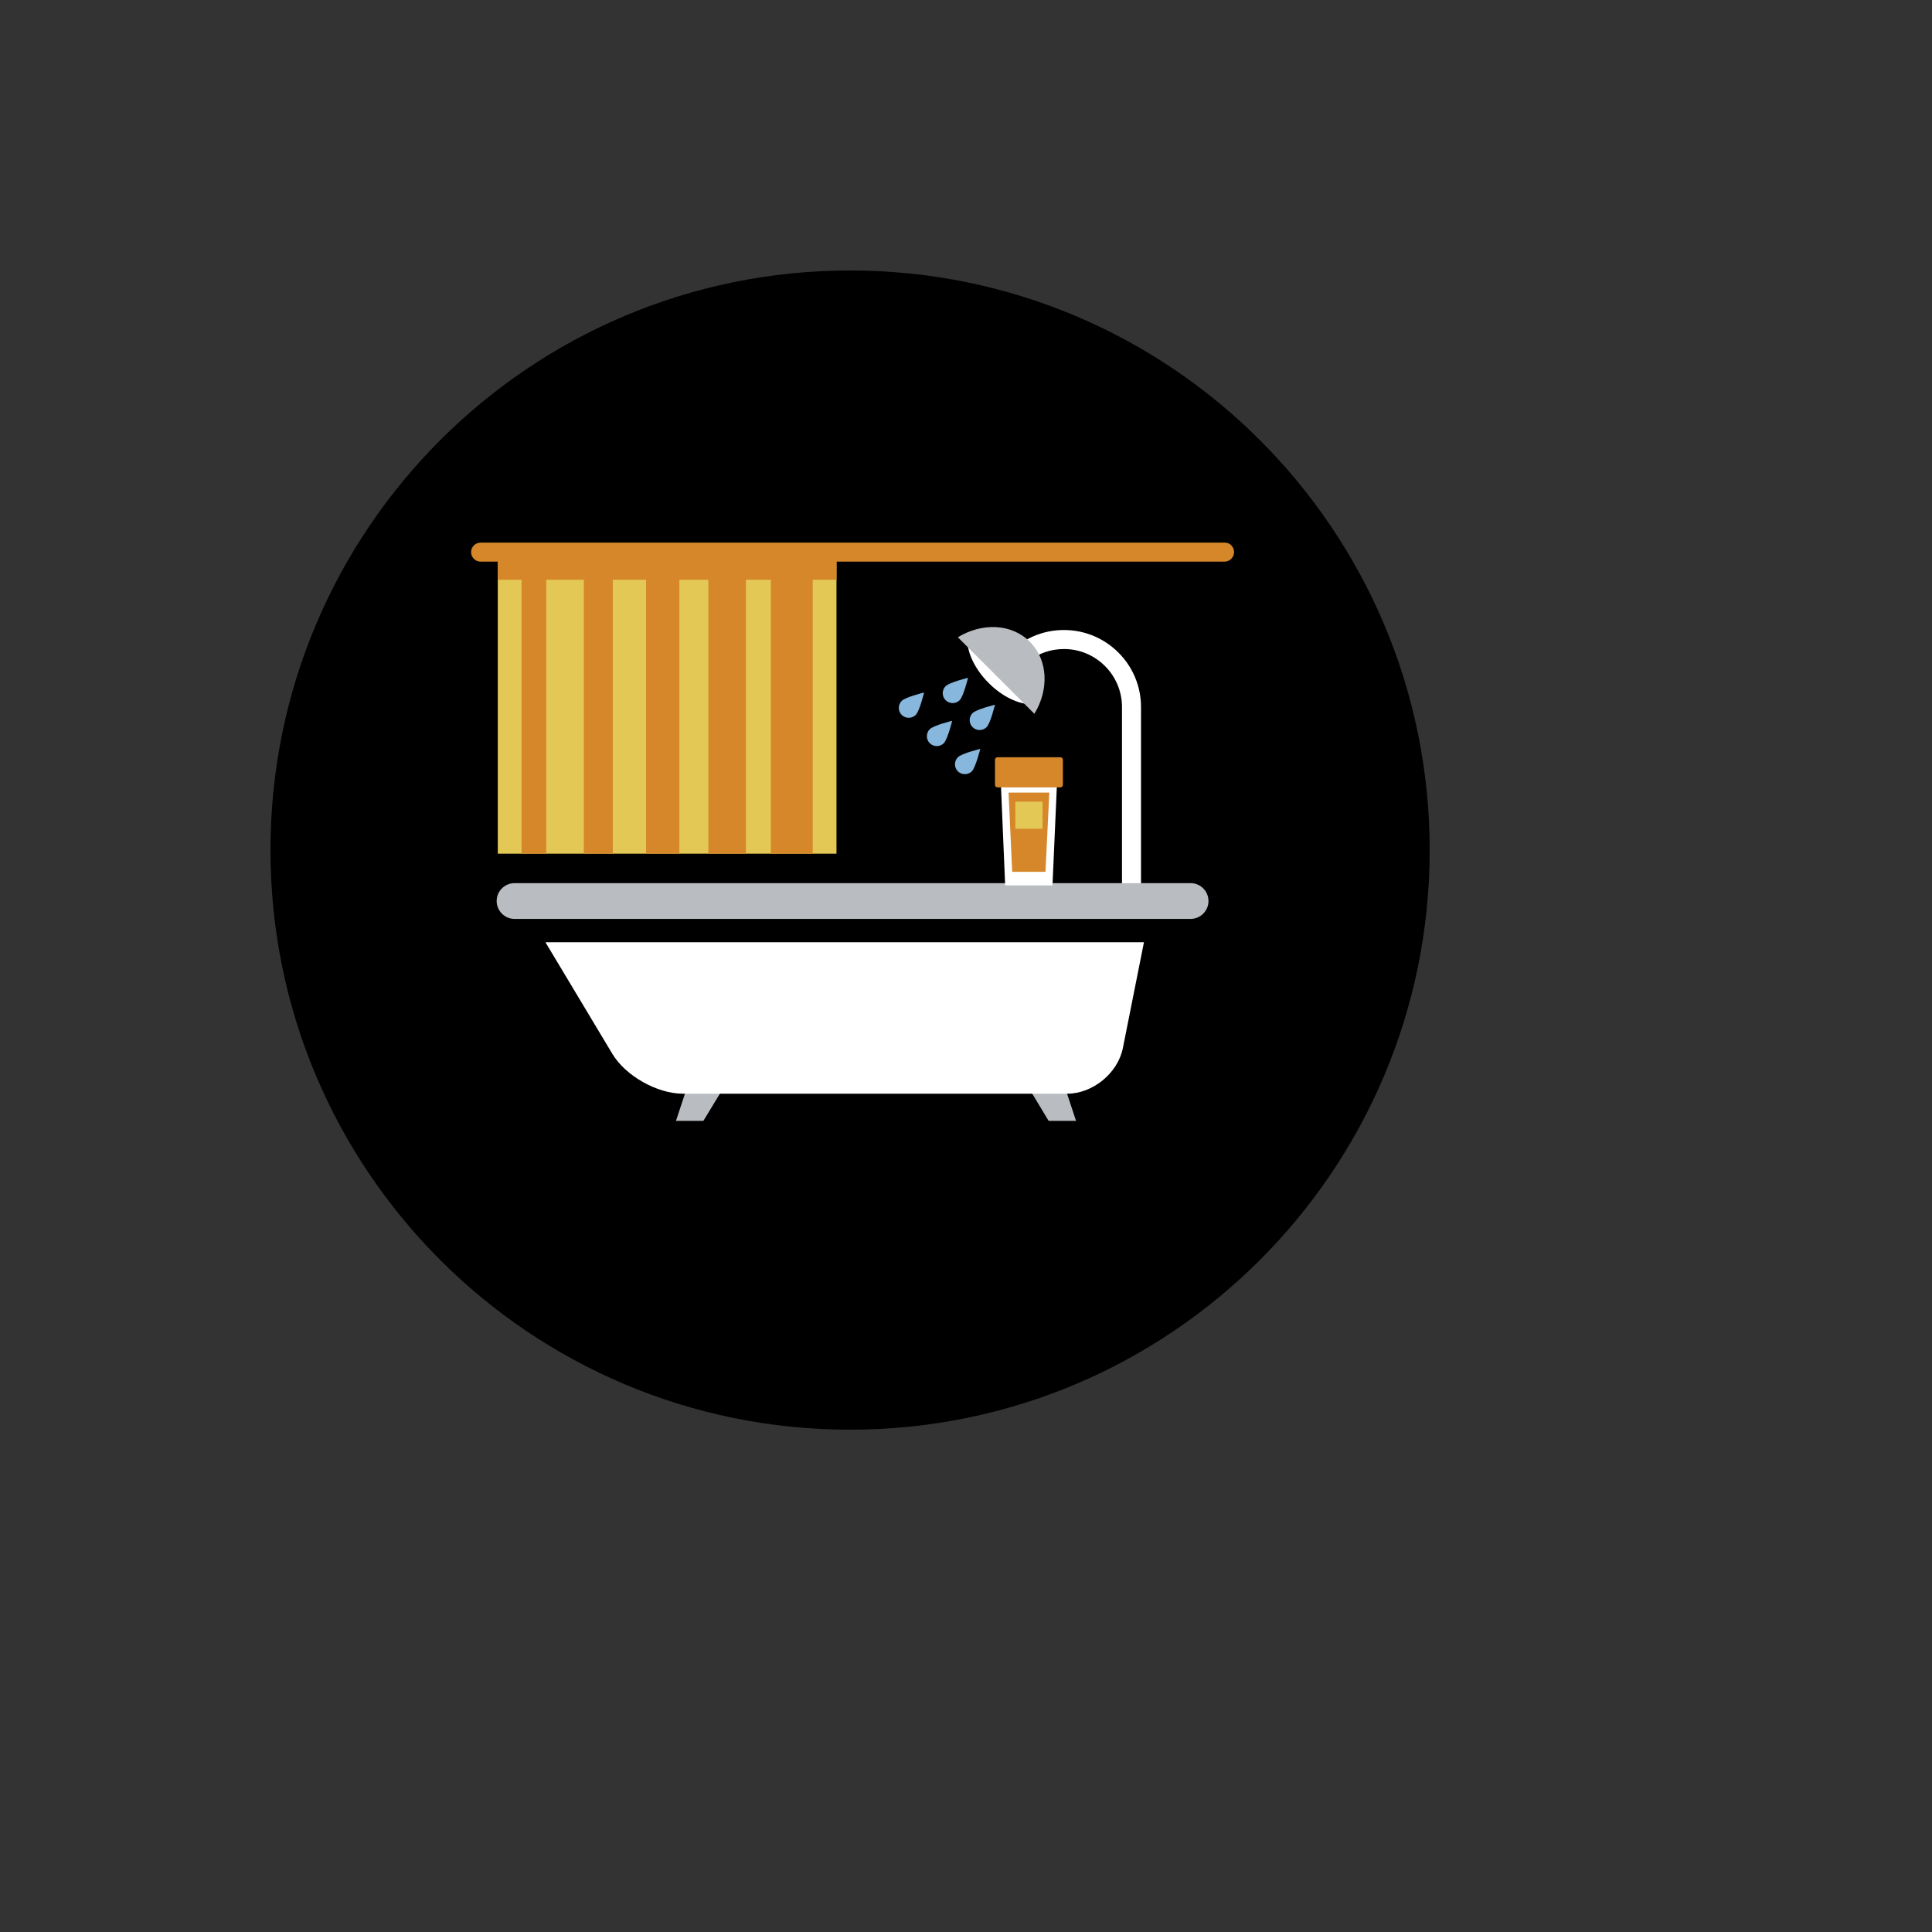 <svg xmlns="http://www.w3.org/2000/svg" version="1.1" xmlns:xlink="http://www.w3.org/1999/xlink" width="100%" height="100%" id="svgWorkerArea" viewBox="-25 -25 625 625" xmlns:idraw="https://idraw.muisca.co" style="background: white;"><rect x="-25" y="-25" width="625" height="625" fill="#333333" stroke="none"/><defs id="defsdoc"><pattern id="patternBool" x="0" y="0" width="10" height="10" patternUnits="userSpaceOnUse" patternTransform="rotate(35)"><circle cx="5" cy="5" r="4" style="stroke: none;fill: #ff000070;"></circle></pattern></defs><g id="fileImp-833540732" class="cosito"><path id="circleImp-380664660" class="grouped" d="M62.5 250C62.5 146.409 146.409 62.5 250 62.5 353.591 62.5 437.5 146.409 437.5 250 437.5 353.591 353.591 437.5 250 437.5 146.409 437.5 62.5 353.591 62.5 250 62.5 250 62.5 250 62.5 250"></path><path id="pathImp-313801013" class="grouped" style="fill:#b9bdc2; " d="M202.539 337.598C202.539 337.598 193.677 337.598 193.677 337.598 193.677 337.598 199.17 320.972 199.17 320.972 199.17 320.972 212.647 320.972 212.647 320.972 212.647 320.972 202.539 337.598 202.539 337.598M314.233 337.598C314.233 337.598 323.096 337.598 323.096 337.598 323.096 337.598 317.603 320.972 317.603 320.972 317.603 320.972 304.199 320.972 304.199 320.972 304.199 320.972 314.233 337.598 314.233 337.598"></path><path id="pathImp-510840765" class="grouped" style="fill:#b9bdc2; fill:#e4c856; " d="M136.035 154.273C136.035 154.273 245.605 154.273 245.605 154.273 245.605 154.273 245.605 251.172 245.605 251.172 245.605 251.172 136.035 251.172 136.035 251.172 136.035 251.172 136.035 154.273 136.035 154.273"></path><path id="pathImp-380051219" class="grouped" style="fill:#b9bdc2; fill:#e4c856; fill:#d5872a; " d="M143.726 155.884C143.726 155.884 151.709 155.884 151.709 155.884 151.709 155.884 151.709 251.172 151.709 251.172 151.709 251.172 143.726 251.172 143.726 251.172 143.726 251.172 143.726 155.884 143.726 155.884M163.867 155.884C163.867 155.884 173.242 155.884 173.242 155.884 173.242 155.884 173.242 251.172 173.242 251.172 173.242 251.172 163.867 251.172 163.867 251.172 163.867 251.172 163.867 155.884 163.867 155.884M184.009 155.884C184.009 155.884 194.775 155.884 194.775 155.884 194.775 155.884 194.775 251.172 194.775 251.172 194.775 251.172 184.009 251.172 184.009 251.172 184.009 251.172 184.009 155.884 184.009 155.884M204.15 155.884C204.15 155.884 216.309 155.884 216.309 155.884 216.309 155.884 216.309 251.172 216.309 251.172 216.309 251.172 204.15 251.172 204.15 251.172 204.15 251.172 204.15 155.884 204.15 155.884M224.365 155.884C224.365 155.884 237.915 155.884 237.915 155.884 237.915 155.884 237.915 251.172 237.915 251.172 237.915 251.172 224.365 251.172 224.365 251.172 224.365 251.172 224.365 155.884 224.365 155.884"></path><path id="pathImp-355060067" class="grouped" style="fill:#b9bdc2; fill:#e4c856; fill:#d5872a; fill:#fff; " d="M344.116 267.505C344.116 267.505 337.964 267.505 337.964 267.505 337.964 267.505 337.964 203.711 337.964 203.711 337.964 193.384 329.541 184.961 319.214 184.961 315.039 184.961 311.084 186.279 307.788 188.843 307.788 188.843 304.053 183.936 304.053 183.935 308.447 180.566 313.647 178.809 319.214 178.809 332.91 178.809 344.116 189.941 344.116 203.711 344.116 203.711 344.116 267.505 344.116 267.505 344.116 267.505 344.116 267.505 344.116 267.505"></path><path id="pathImp-155515798" class="grouped" style="fill:#b9bdc2; fill:#e4c856; fill:#d5872a; fill:#fff; fill:#fff; " d="M287.939 182.251C288.013 186.353 290.43 191.553 294.824 195.947 299.219 200.342 304.346 202.759 308.521 202.832 308.521 202.832 287.939 182.251 287.939 182.251 287.939 182.251 287.939 182.251 287.939 182.251"></path><path id="pathImp-986321177" class="grouped" style="fill:#b9bdc2; fill:#e4c856; fill:#d5872a; fill:#fff; fill:#fff; fill:#b9bdc2; " d="M309.619 205.908C314.38 198.145 314.087 188.55 308.154 182.617 302.222 176.685 292.7 176.392 284.863 181.152 284.863 181.152 309.619 205.908 309.619 205.908 309.619 205.908 309.619 205.908 309.619 205.908"></path><path id="pathImp-825233593" class="grouped" style="fill:#b9bdc2; fill:#e4c856; fill:#d5872a; fill:#fff; fill:#fff; fill:#b9bdc2; fill:#87b7dd; " d="M285.449 201.514C284.204 202.759 282.153 202.759 280.908 201.514 279.663 200.269 279.663 198.218 280.908 196.973 282.153 195.728 288.159 194.263 288.159 194.263 288.159 194.263 286.694 200.269 285.449 201.514 285.449 201.514 285.449 201.514 285.449 201.514M294.165 210.23C292.92 211.475 290.869 211.475 289.624 210.23 288.379 208.984 288.379 206.934 289.624 205.689 290.869 204.443 296.875 202.979 296.875 202.978 296.875 202.979 295.41 208.984 294.165 210.23 294.165 210.23 294.165 210.23 294.165 210.23"></path><path id="pathImp-831467724" class="grouped" style="fill:#b9bdc2; fill:#e4c856; fill:#d5872a; fill:#fff; fill:#fff; fill:#b9bdc2; fill:#87b7dd; fill:#87b7dd; " d="M271.24 206.274C269.995 207.52 267.944 207.52 266.699 206.274 265.454 205.029 265.454 202.979 266.699 201.733 267.944 200.488 273.95 199.024 273.95 199.023 273.95 199.024 272.485 205.029 271.24 206.274 271.24 206.274 271.24 206.274 271.24 206.274M280.322 215.43C279.077 216.675 277.026 216.675 275.781 215.43 274.536 214.185 274.536 212.134 275.781 210.889 277.026 209.644 283.032 208.179 283.032 208.179 283.032 208.179 281.567 214.111 280.322 215.43 280.322 215.43 280.322 215.43 280.322 215.43M289.404 224.512C288.159 225.757 286.108 225.757 284.863 224.512 283.618 223.267 283.618 221.216 284.863 219.971 286.108 218.726 292.114 217.261 292.114 217.261 292.114 217.261 290.649 223.193 289.404 224.512 289.404 224.512 289.404 224.512 289.404 224.512"></path><path id="pathImp-57199307" class="grouped" style="fill:#b9bdc2; fill:#e4c856; fill:#d5872a; fill:#fff; fill:#fff; fill:#b9bdc2; fill:#87b7dd; fill:#87b7dd; fill:#fff; " d="M151.489 279.883C151.489 279.883 173.096 315.918 173.096 315.918 177.344 323.022 187.598 328.809 195.874 328.809 195.874 328.809 320.239 328.809 320.239 328.809 328.516 328.809 336.646 322.144 338.257 314.014 338.257 314.014 344.922 280.542 344.922 280.542 344.995 280.322 344.995 280.029 345.068 279.81 345.068 279.81 151.489 279.81 151.489 279.81 151.489 279.81 151.489 279.883 151.489 279.883"></path><path id="pathImp-529731841" class="grouped" style="fill:#b9bdc2; fill:#e4c856; fill:#d5872a; fill:#fff; fill:#fff; fill:#b9bdc2; fill:#87b7dd; fill:#87b7dd; fill:#fff; fill:#b9bdc2; " d="M365.942 266.479C365.942 269.702 363.306 272.266 360.156 272.266 360.156 272.266 141.455 272.266 141.455 272.266 138.232 272.266 135.669 269.629 135.669 266.479 135.669 263.257 138.306 260.693 141.455 260.693 141.455 260.693 360.156 260.693 360.156 260.693 363.379 260.693 365.942 263.33 365.942 266.479 365.942 266.479 365.942 266.479 365.942 266.479"></path><path id="pathImp-432963598" class="grouped" style="fill:#b9bdc2; fill:#e4c856; fill:#d5872a; fill:#fff; fill:#fff; fill:#b9bdc2; fill:#87b7dd; fill:#87b7dd; fill:#fff; fill:#b9bdc2; fill:#d5872a; " d="M136.035 156.47C136.035 156.47 245.605 156.47 245.605 156.47 245.605 156.47 245.605 162.549 245.605 162.549 245.605 162.549 136.035 162.549 136.035 162.549 136.035 162.549 136.035 156.47 136.035 156.47"></path><path id="pathImp-560893464" class="grouped" style="fill:#b9bdc2; fill:#e4c856; fill:#d5872a; fill:#fff; fill:#fff; fill:#b9bdc2; fill:#87b7dd; fill:#87b7dd; fill:#fff; fill:#b9bdc2; fill:#d5872a; " d="M374.219 153.613C374.219 155.298 372.827 156.69 371.142 156.69 371.142 156.69 130.469 156.69 130.469 156.69 128.784 156.69 127.392 155.298 127.392 153.613 127.392 151.929 128.784 150.537 130.469 150.537 130.469 150.537 371.142 150.537 371.142 150.537 372.827 150.464 374.219 151.856 374.219 153.613 374.219 153.613 374.219 153.613 374.219 153.613"></path><path id="pathImp-423933199" class="grouped" style="fill:#b9bdc2; fill:#e4c856; fill:#d5872a; fill:#fff; fill:#fff; fill:#b9bdc2; fill:#87b7dd; fill:#87b7dd; fill:#fff; fill:#b9bdc2; fill:#d5872a; fill:#fff; " d="M315.478 261.426C315.478 261.426 300.171 261.426 300.171 261.426 300.171 261.426 298.486 221.582 298.486 221.582 298.486 221.582 317.236 221.582 317.236 221.582 317.236 221.582 315.478 261.426 315.478 261.426"></path><path id="pathImp-41684498" class="grouped" style="fill:#b9bdc2; fill:#e4c856; fill:#d5872a; fill:#fff; fill:#fff; fill:#b9bdc2; fill:#87b7dd; fill:#87b7dd; fill:#fff; fill:#b9bdc2; fill:#d5872a; fill:#fff; fill:#d5872a; " d="M318.848 228.906C318.848 229.346 318.481 229.712 318.042 229.712 318.042 229.712 297.681 229.712 297.681 229.712 297.241 229.712 296.875 229.346 296.875 228.906 296.875 228.906 296.875 220.776 296.875 220.776 296.875 220.337 297.241 219.971 297.681 219.971 297.681 219.971 318.042 219.971 318.042 219.971 318.481 219.971 318.848 220.337 318.848 220.776 318.848 220.776 318.848 228.906 318.848 228.906 318.848 228.906 318.848 228.906 318.848 228.906"></path><path id="pathImp-669295049" class="grouped" style="fill:#b9bdc2; fill:#e4c856; fill:#d5872a; fill:#fff; fill:#fff; fill:#b9bdc2; fill:#87b7dd; fill:#87b7dd; fill:#fff; fill:#b9bdc2; fill:#d5872a; fill:#fff; fill:#d5872a; " d="M313.208 257.031C313.208 257.031 302.441 257.031 302.441 257.031 302.441 257.031 301.269 231.397 301.269 231.397 301.269 231.397 314.453 231.397 314.453 231.397 314.453 231.397 313.208 257.031 313.208 257.031"></path><path id="pathImp-42398770" class="grouped" style="fill:#b9bdc2; fill:#e4c856; fill:#d5872a; fill:#fff; fill:#fff; fill:#b9bdc2; fill:#87b7dd; fill:#87b7dd; fill:#fff; fill:#b9bdc2; fill:#d5872a; fill:#fff; fill:#d5872a; fill:#e4c856; " d="M303.467 234.326C303.467 234.326 312.256 234.326 312.256 234.326 312.256 234.326 312.256 243.115 312.256 243.115 312.256 243.115 303.467 243.115 303.467 243.115 303.467 243.115 303.467 234.326 303.467 234.326"></path></g></svg>